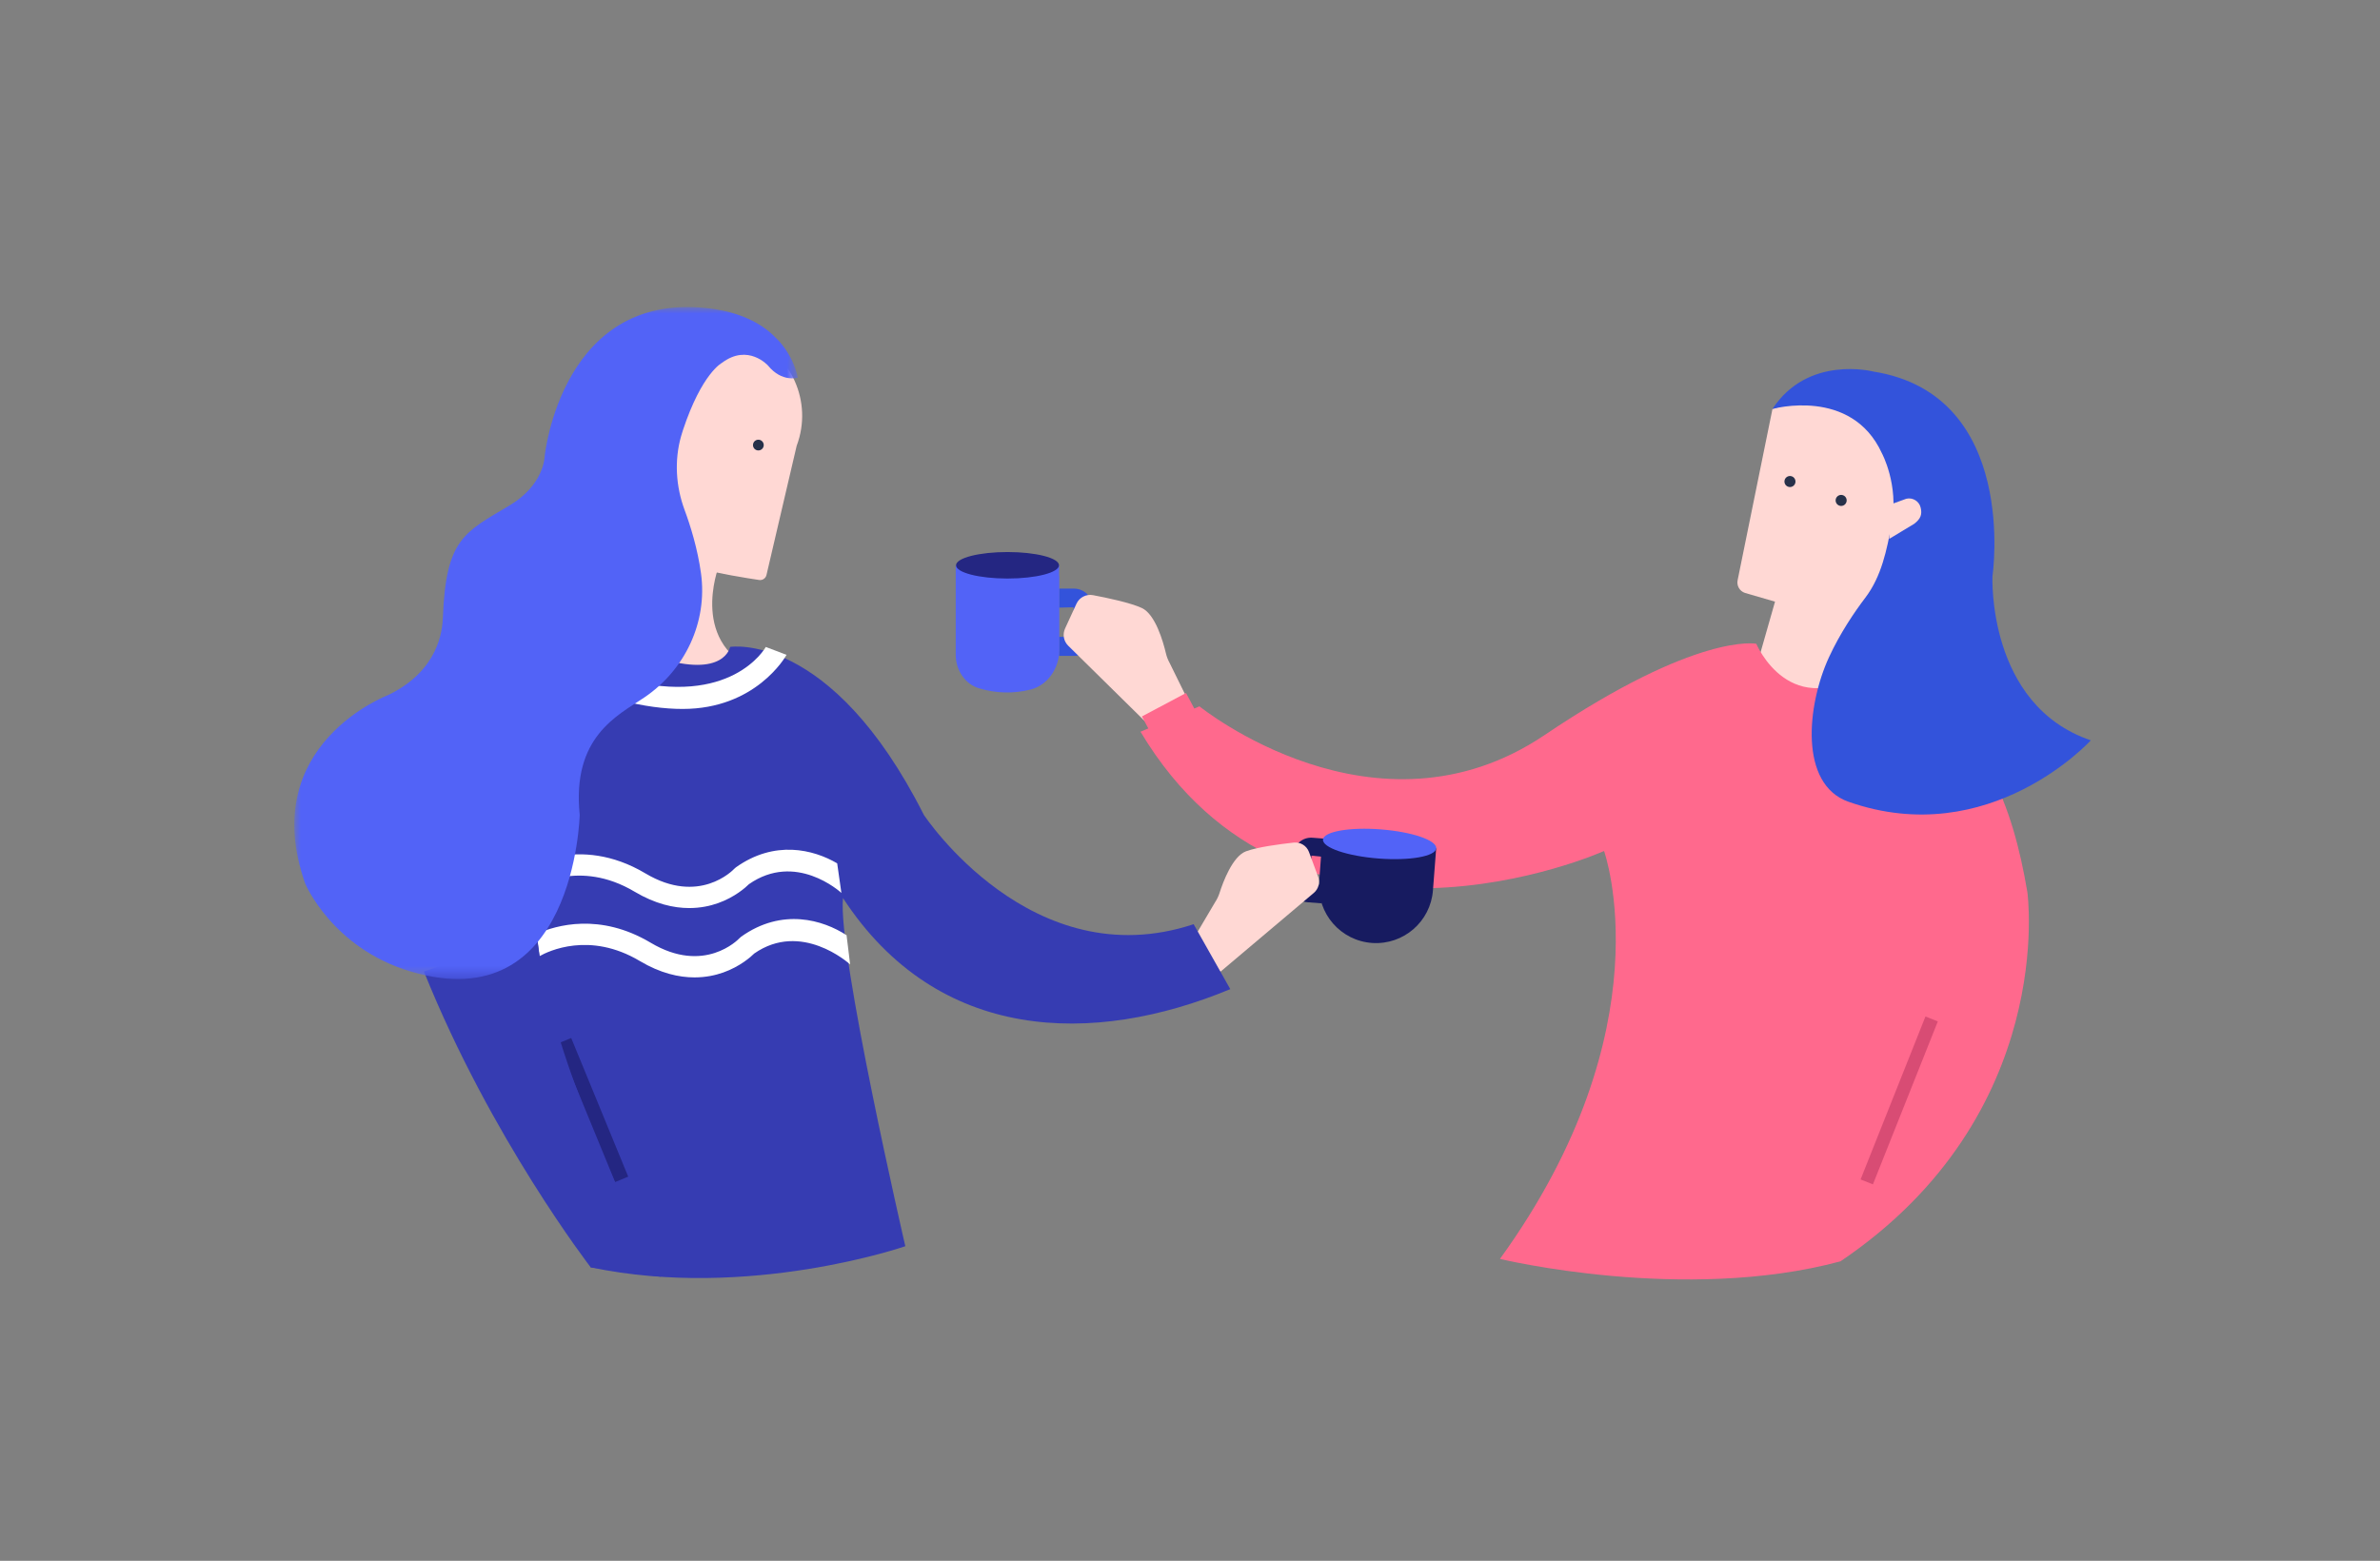 <?xml version="1.0" encoding="UTF-8"?>
<svg width="186px" height="122px" viewBox="0 0 186 122" version="1.1" xmlns="http://www.w3.org/2000/svg" xmlns:xlink="http://www.w3.org/1999/xlink">
    <rect x="0" y="0" width="186" height="122" fill="#808080" stroke="none"/>
    <!-- Generator: Sketch 50 (54983) - http://www.bohemiancoding.com/sketch -->
    <title>Illu-2</title>
    <desc>Created with Sketch.</desc>
    <defs>
        <polygon id="path-1" points="0 0.992 39.355 0.992 39.355 53.518 0 53.518"></polygon>
    </defs>
    <g id="Illu-2" stroke="none" stroke-width="1" fill="none" fill-rule="evenodd">
        <g id="Illus_1" transform="translate(23, 23)">
            <path d="M60.932,28.268 L59.762,28.268 L59.762,26.78 L60.932,26.78 L60.903,24.468 L59.762,24.497 L59.762,23.009 L60.932,23.009 C61.738,23.009 62.391,23.664 62.391,24.468 L62.391,26.809 C62.391,27.614 61.738,28.268 60.932,28.268" id="Fill-1" fill="#3353DB"></path>
            <path d="M59.786,21.196 L59.786,21.186 C59.761,21.308 59.758,21.971 59.782,22.098 C59.783,22.103 59.785,22.108 59.786,22.113 L59.786,27.796 C59.786,29.269 58.843,30.574 57.541,30.899 C56.205,31.234 54.849,31.201 53.51,30.801 C52.438,30.481 51.691,29.402 51.691,28.176 L51.691,21.185" id="Fill-3" fill="#5263F7"></path>
            <path d="M51.716,21.185 C51.716,21.757 53.517,22.221 55.738,22.221 C57.96,22.221 59.762,21.757 59.762,21.185 C59.762,20.613 57.96,20.15 55.738,20.15 C53.517,20.15 51.716,20.613 51.716,21.185" id="Fill-5" fill="#242682"></path>
            <path d="M69.825,31.7 L68.417,28.836 C68.283,28.593 68.181,28.337 68.118,28.067 C67.91,27.184 67.299,25.013 66.231,24.523 C65.329,24.108 63.519,23.727 62.421,23.521 C61.885,23.42 61.353,23.697 61.126,24.192 L60.235,26.131 C60.027,26.585 60.125,27.12 60.48,27.471 L67.565,34.45" id="Fill-7" fill="#FFD8D4"></path>
            <path d="M115.72,24.028 L113.812,30.717 C114.496,31.151 115.145,33.507 115.737,33.783 C121.474,36.461 123.626,28.667 123.626,28.667 L125.9,19.225 C125.521,15.242 124.768,9.481 123.44,8.512 C123.068,8.241 122.663,8.021 122.237,7.847 C120.892,7.298 118.522,8.129 115.521,8.965 L112.804,22.32 C112.695,22.761 112.947,23.212 113.38,23.349 L115.72,24.028 Z" id="Fill-9" fill="#FFD8D4"></path>
            <path d="M116.793,15.059 C116.561,15.008 116.414,14.777 116.467,14.544 C116.519,14.312 116.749,14.165 116.981,14.217 C117.214,14.27 117.36,14.501 117.309,14.733 C117.257,14.966 117.025,15.113 116.793,15.059" id="Fill-11" fill="#27314A"></path>
            <path d="M120.794,16.536 C120.562,16.484 120.415,16.254 120.467,16.021 C120.519,15.789 120.75,15.642 120.982,15.694 C121.215,15.746 121.361,15.977 121.309,16.21 C121.257,16.442 121.026,16.589 120.794,16.536" id="Fill-13" fill="#27314A"></path>
            <path d="M120.834,75.593 C137.85,64.104 135.443,46.744 135.443,46.744 C134.282,39.853 132.01,33.952 125.841,30.667 L123.094,29.204 C116.919,33.661 114.256,27.321 114.256,27.321 C114.256,27.321 109.676,26.382 97.72,34.45 C84.503,43.368 70.739,32.211 70.739,32.211 L66.133,34.197 C78.204,54.37 102.36,43.519 102.36,43.519 C102.36,43.519 107.305,57.325 94.223,75.403 C94.223,75.403 108.608,78.884 120.834,75.593" id="Fill-15" fill="#FF698D"></path>
            <path d="M140.399,34.869 C140.399,34.869 132.503,43.546 121.464,39.671 C117.588,38.309 118.214,32.111 119.934,28.38 C120.805,26.489 121.928,24.839 122.775,23.723 C124.045,22.051 124.455,19.998 124.84,17.934 C125.409,14.89 124.07,12.423 124.07,12.423 C121.689,7.233 115.521,8.965 115.521,8.965 C118.295,4.722 123.398,6.041 123.398,6.041 C134.816,7.844 132.714,22.031 132.714,22.031 C132.714,22.031 132.266,32.104 140.399,34.869" id="Fill-17" fill="#3353DB"></path>
            <path d="M124.651,19.118 L126.6,17.942 C127.134,17.532 127.222,17.179 127.102,16.678 C126.983,16.176 126.48,15.866 125.979,15.985 L124.741,16.434 L124.651,19.118 Z" id="Fill-19" fill="#FFD8D4"></path>
            <polygon id="Fill-21" fill="#FF698D" points="70.641 32.958 67.194 34.79 66.243 33.001 69.69 31.168"></polygon>
            <polygon id="Fill-23" fill="#D84C74" points="123.371 69.577 122.406 69.193 127.477 56.454 128.444 56.838"></polygon>
            <path d="M79.185,47.525 L80.308,47.612 L80.417,46.184 L79.295,46.097 L79.495,43.882 L80.586,43.995 L80.697,42.567 L79.575,42.481 C78.802,42.421 78.126,43.001 78.067,43.773 L77.894,46.017 C77.834,46.79 78.414,47.465 79.185,47.525" id="Fill-25" fill="#171B60"></path>
            <path d="M84.249,50.708 C81.778,50.546 79.913,48.402 80.094,45.933 L80.261,43.644 C80.263,43.638 80.265,43.633 80.267,43.627 C80.304,43.49 80.339,42.635 80.339,42.635 L89.24,43.309 L88.986,46.601 C88.799,49.036 86.687,50.867 84.249,50.708" id="Fill-27" fill="#171B60"></path>
            <path d="M89.241,43.309 C89.193,43.938 87.173,44.294 84.73,44.106 C82.287,43.917 80.345,43.255 80.394,42.627 C80.442,41.998 82.463,41.641 84.905,41.83 C87.348,42.017 89.29,42.679 89.241,43.309" id="Fill-29" fill="#5263F7"></path>
            <path d="M70.403,50.159 L71.965,47.515 C72.111,47.293 72.227,47.055 72.308,46.801 C72.573,45.97 73.32,43.932 74.381,43.541 C75.277,43.21 77.041,42.978 78.109,42.861 C78.631,42.805 79.121,43.109 79.301,43.601 L80.012,45.526 C80.178,45.977 80.046,46.483 79.678,46.793 L72.367,52.964" id="Fill-31" fill="#FFD8D4"></path>
            <path d="M33.166,21.292 C33.166,21.292 30.733,27.546 36.541,29.574 L20.762,30.128 L27.557,15.729 L33.166,21.292 Z" id="Fill-33" fill="#FFD8D4"></path>
            <path d="M24.036,19.453 L26.834,7.153 C28.129,3.722 31.961,1.99 35.392,3.285 C38.824,4.581 40.557,8.413 39.261,11.845 L36.902,21.942 C36.842,22.204 36.593,22.375 36.328,22.335 C35.359,22.19 33.119,21.834 31.831,21.453 C30.155,20.957 31.831,21.453 31.831,21.453" id="Fill-35" fill="#FFD8D4"></path>
            <path d="M36.211,12.205 C36.44,12.236 36.652,12.075 36.683,11.845 C36.714,11.615 36.552,11.403 36.322,11.373 C36.093,11.342 35.881,11.503 35.851,11.733 C35.819,11.963 35.981,12.175 36.211,12.205" id="Fill-37" fill="#27314A"></path>
            <path d="M42.88,47.198 C50.288,58.54 62.459,58.759 73.148,54.316 L70.284,49.24 C57.604,53.444 49.199,40.693 49.199,40.693 C41.931,26.281 34.058,27.566 34.058,27.566 C34.058,27.566 33.639,30.057 28.404,28.401 C20.693,25.96 17.745,36.595 17.745,36.595 L15.453,54.494 L23.165,76.062 C35.497,78.65 47.752,74.411 47.752,74.411 C47.752,74.411 42.444,51.462 42.88,47.198" id="Fill-39" fill="#363CB2"></path>
            <path d="M42.756,46.796 C42.621,46.671 39.168,43.577 35.533,46.11 C35.287,46.354 34.437,47.128 33.102,47.599 C32.499,47.811 31.744,47.979 30.865,47.979 C29.653,47.979 28.205,47.659 26.591,46.697 C22.264,44.119 18.774,46.299 18.631,46.391 L17.72,44.999 C17.901,44.881 22.201,42.146 27.443,45.27 C31.629,47.766 34.273,45.027 34.38,44.912 L34.511,44.797 C37.536,42.644 40.56,43.39 42.427,44.483 L42.756,46.796 Z" id="Fill-41" fill="#FFFFFF"></path>
            <path d="M19.169,51.736 C19.847,51.352 23.081,49.781 27.003,52.118 C28.616,53.08 30.065,53.399 31.277,53.399 C32.156,53.399 32.911,53.231 33.514,53.019 C34.848,52.548 35.7,51.774 35.945,51.531 C39.606,48.98 43.305,52.261 43.439,52.387 L43.16,50.102 C41.332,48.909 38.129,47.935 34.922,50.217 L34.792,50.333 C34.684,50.447 32.038,53.184 27.854,50.69 C23.885,48.324 20.455,49.319 18.945,49.993 L19.169,51.736 Z" id="Fill-43" fill="#FFFFFF"></path>
            <polygon id="Fill-45" fill="#242682" points="25.071 69.395 26.096 68.974 21.641 58.136 20.617 58.558"></polygon>
            <path d="M36.846,27.57 C36.753,27.74 34.096,32.283 25.795,30.097 L25.371,31.706 C27.292,32.211 28.942,32.415 30.353,32.415 C36.04,32.415 38.376,28.362 38.468,28.186 L36.846,27.57" id="Fill-47" fill="#FFFFFF"></path>
            <path d="M28.652,76.798 C28.652,76.798 22.062,64.621 19.677,54.319 C19.293,52.656 19.022,51.068 18.914,49.62 C18.914,49.62 17.087,51.895 14.066,51.593 L10.131,52.939 C15.361,65.968 23.166,76.063 23.166,76.063" id="Fill-49" fill="#363CB2"></path>
            <g id="Group-53" transform="translate(0, 0.008)">
                <mask id="mask-2" fill="white">
                    <use xlink:href="#path-1"></use>
                </mask>
                <g id="Clip-52"></g>
                <path d="M0.849,46.05 C0.849,46.05 2.947,51.094 9.086,52.926 C21.942,56.763 22.305,40.686 22.305,40.686 C21.682,34.591 25.259,32.92 27.336,31.522 C30.533,29.37 32.311,25.623 31.784,21.806 C31.517,19.872 30.958,18.086 30.502,16.855 C29.819,15.008 29.691,12.992 30.225,11.097 C30.27,10.939 30.319,10.779 30.372,10.617 C31.852,6.154 33.421,5.355 33.421,5.355 C35.46,3.818 37.022,5.567 37.022,5.567 C38.119,6.911 39.355,6.508 39.355,6.508 C38.917,4.541 37.659,3.429 37.659,3.429 C36.423,2.121 34.625,1.425 32.861,1.159 C20.892,-0.639 19.563,12.676 19.563,12.676 C19.563,12.676 19.542,14.881 16.809,16.507 C13.271,18.612 11.852,19.119 11.612,25.237 C11.573,26.237 11.316,29.394 7.336,31.321 C7.336,31.321 -2.971,35.195 0.849,46.05" id="Fill-51" fill="#5263F7" mask="url(#mask-2)"></path>
            </g>
        </g>
    </g>
</svg>